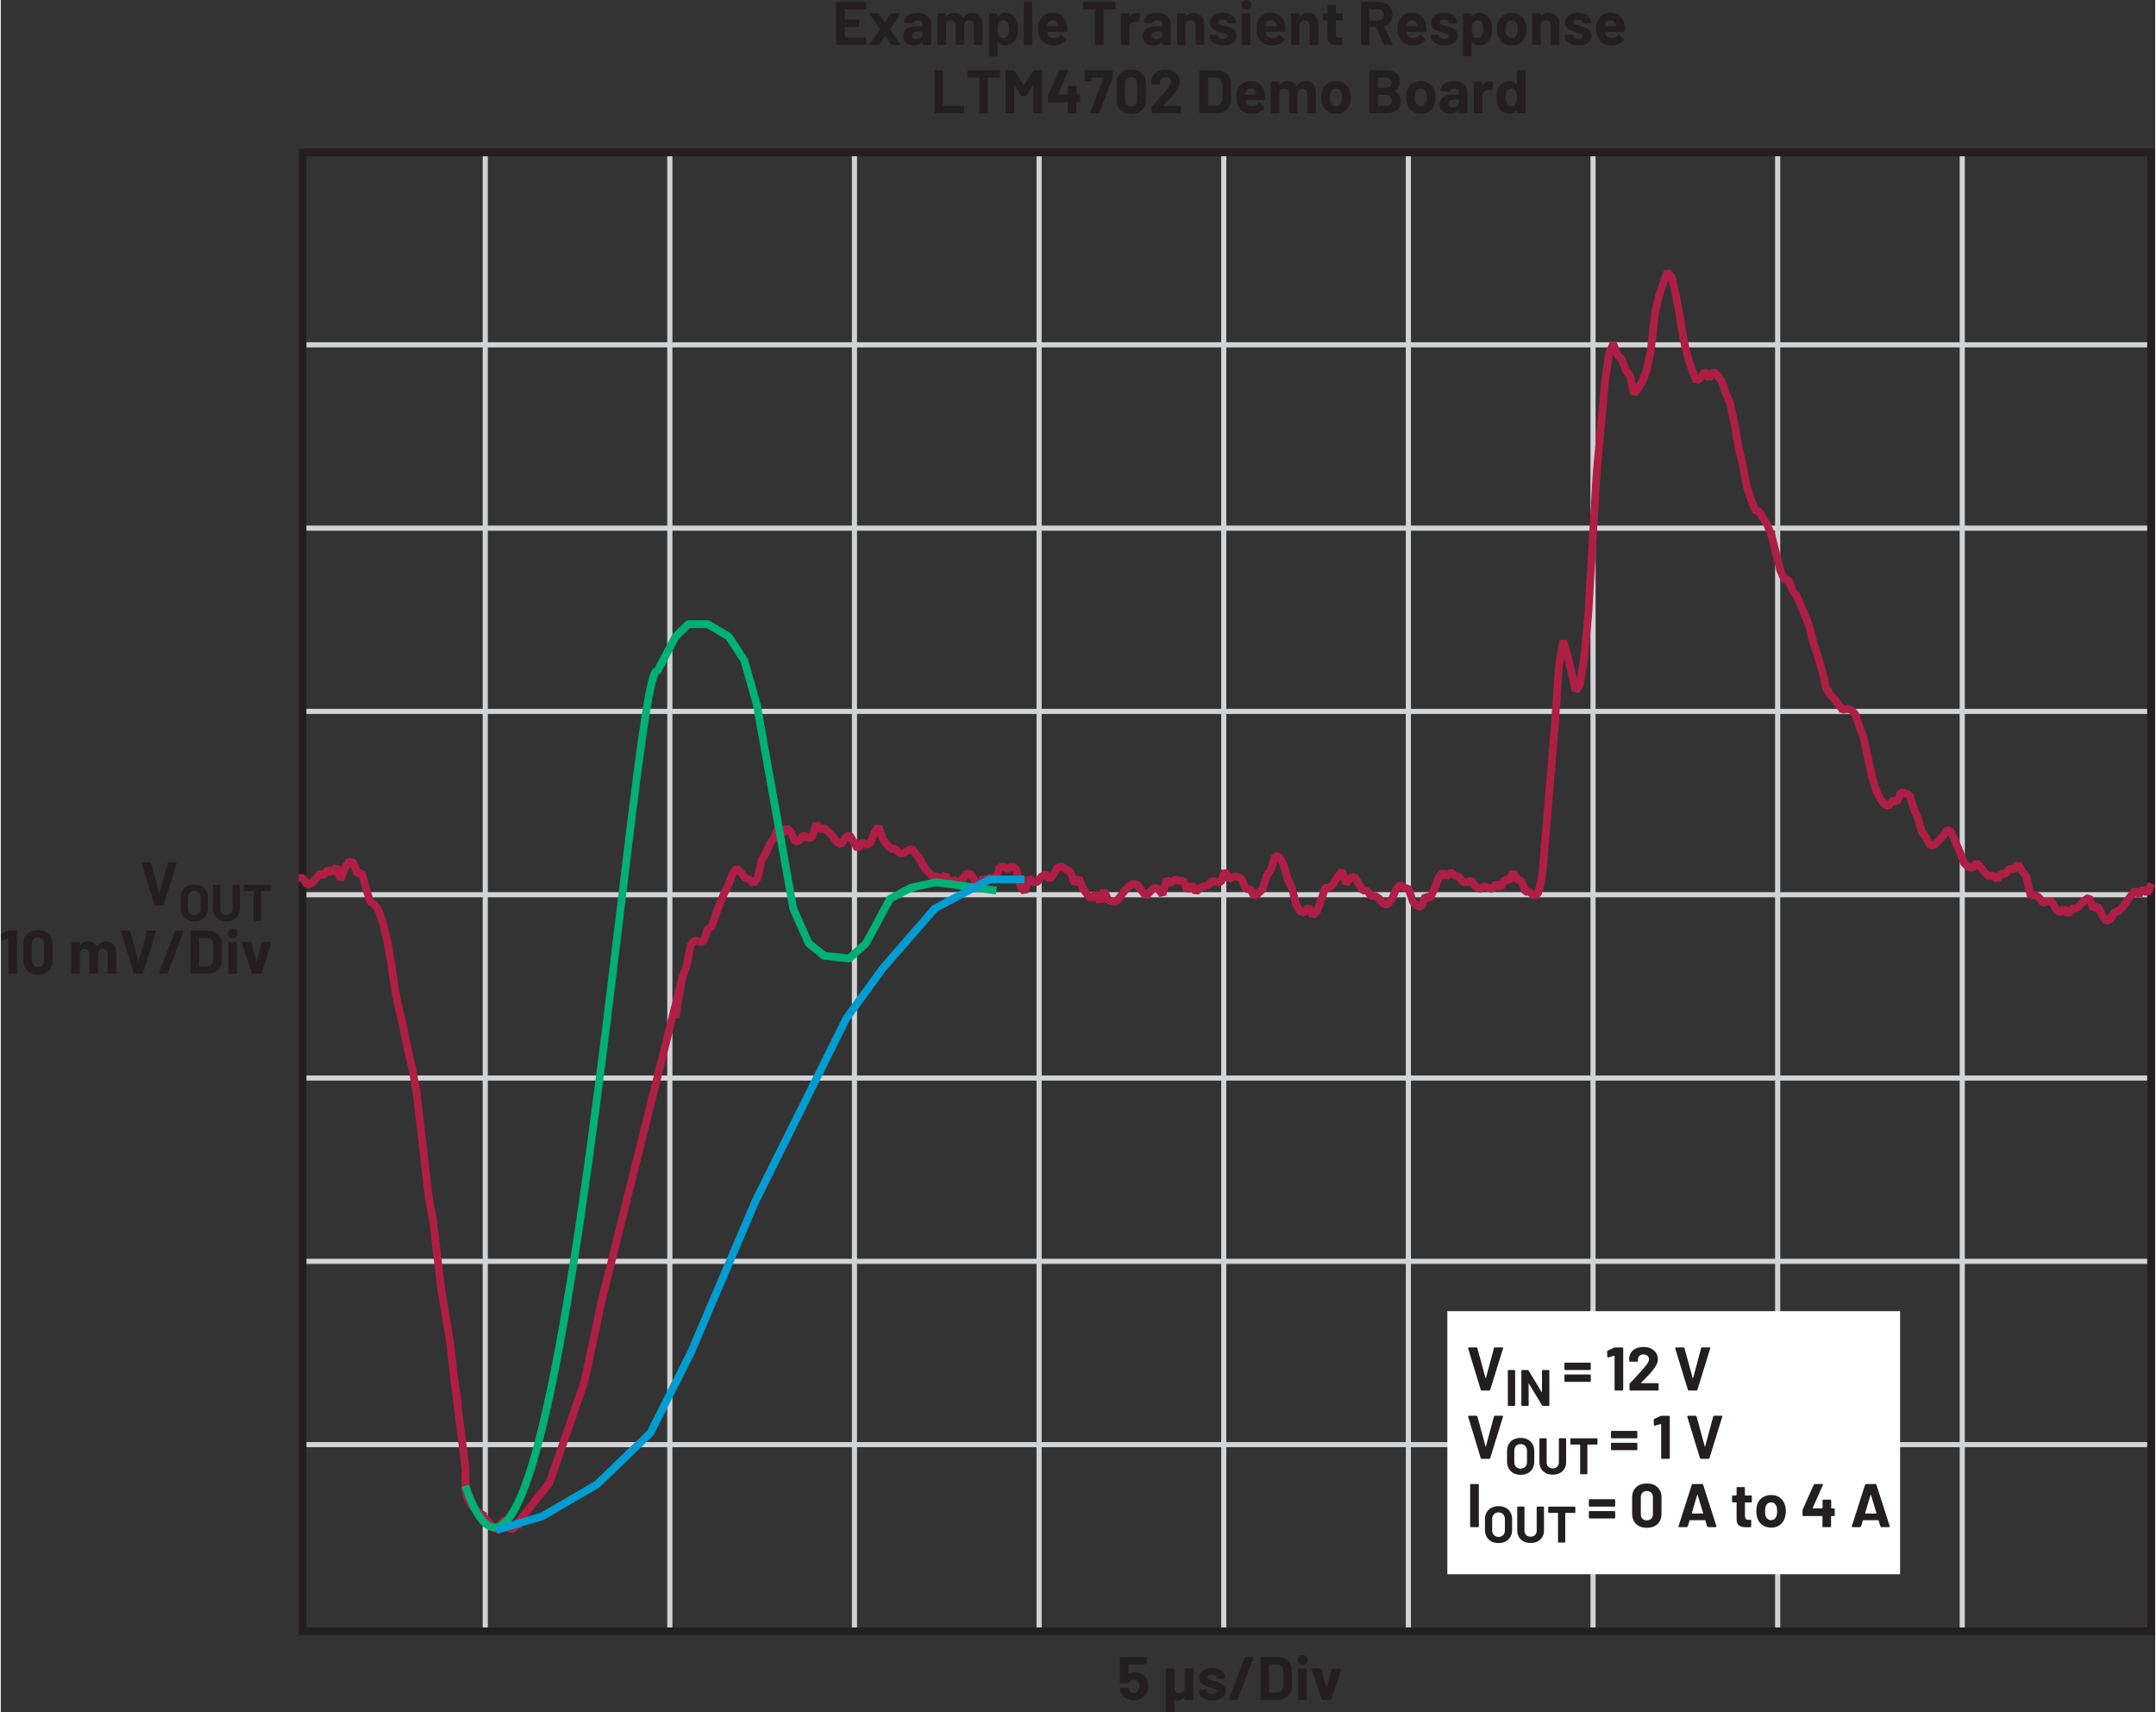 <?xml version="1.0" encoding="UTF-8"?><svg id="uuid-21e493fd-7df4-4dc2-82c6-e1597dda7db1" xmlns="http://www.w3.org/2000/svg" width="5.83in" height="4.63in" viewBox="0 0 419.59 333.47"><rect x="0" y="0" width="419.59" height="333.47" fill="#333333" stroke="none"/><polygon points="30.08 176.32 31.6 176.32 31.75 176.2 34.26 168.09 34.25 167.97 34.14 167.92 32.66 167.92 32.5 168.04 30.92 173.9 30.89 173.94 30.85 173.9 29.25 168.04 29.09 167.92 27.57 167.92 27.44 168.04 27.45 168.09 29.93 176.2 30.08 176.32" fill="#231f20"/><path d="M52.52,172.32h-5.04l-.09.04-.04.08v.98l.04.08.09.04h1.74l.05.05v5.61l.03.08.09.04h1.17l.09-.04.04-.08v-5.61l.05-.05h1.79l.08-.04.04-.08v-.98l-.04-.08-.08-.04ZM43.94,179.4c.51,0,.97-.1,1.36-.3s.69-.48.91-.85c.22-.36.33-.78.33-1.26v-4.56l-.04-.08-.09-.04h-1.17l-.09.04-.03.08v4.57c0,.35-.11.64-.33.85-.22.22-.5.32-.86.32s-.64-.11-.86-.32c-.22-.22-.33-.5-.33-.85v-4.57l-.04-.08-.08-.04h-1.17l-.09.04-.04.08v4.56c0,.47.11.89.33,1.26.22.36.52.65.91.85s.84.3,1.36.3ZM37.68,178.22c-.37,0-.66-.12-.89-.35-.22-.23-.34-.54-.34-.93v-2.2c0-.39.11-.7.34-.93.22-.24.52-.35.89-.35s.67.12.9.35c.22.24.34.55.34.93v2.2c0,.39-.11.7-.34.93-.23.23-.52.35-.89.35ZM37.68,179.43c.53,0,.99-.1,1.39-.32.4-.21.71-.51.93-.9.22-.39.33-.83.33-1.33v-2.14c0-.49-.11-.93-.33-1.31-.22-.38-.53-.67-.93-.88-.4-.21-.86-.32-1.39-.32s-.98.1-1.38.32c-.4.21-.71.51-.93.88-.22.38-.33.82-.33,1.31v2.14c0,.5.11.94.33,1.32.22.38.53.68.93.89.4.21.86.32,1.38.32Z" fill="#231f20"/><path d="M49.03,189.62h1.57l.16-.12,1.91-5.87v-.13s-.12-.04-.12-.04l-1.55-.02-.17.12-.98,3.64-.04.04-.04-.04-.98-3.64-.17-.12h-1.55l-.13.11v.06s1.93,5.89,1.93,5.89l.16.12ZM44.45,189.62h1.4l.1-.04.04-.1v-5.89l-.04-.1-.1-.04h-1.4l-.1.04-.04.1v5.89l.04.1.1.04ZM45.17,182.76c.27,0,.5-.09.68-.27.18-.18.27-.41.27-.68s-.09-.51-.26-.68c-.18-.18-.4-.26-.68-.26s-.51.09-.68.26c-.18.18-.26.4-.26.68s.09.5.27.68c.18.18.41.27.68.27ZM38.64,188.11v-5.38l.06-.06h1.44c.38,0,.69.12.92.37.23.25.34.58.34,1v2.76c0,.42-.13.75-.35,1-.23.25-.53.37-.89.37h-1.45l-.06-.06ZM37.09,189.62h3c.6,0,1.13-.11,1.58-.32.45-.21.8-.51,1.05-.89.25-.38.37-.83.37-1.33v-3.31c0-.5-.12-.95-.37-1.33-.25-.38-.6-.68-1.05-.89-.45-.21-.98-.32-1.58-.32h-3l-.1.04-.04.1v8.11l.04.1.1.04ZM30.95,189.62h1.39l.17-.11,3.08-8.12-.12-.17h-1.39l-.17.11-3.08,8.12.12.17ZM26.04,189.62h1.51l.16-.12,2.51-8.11v-.12s-.12-.05-.12-.05h-1.48l-.17.12-1.57,5.86-.04.04-.04-.04-1.6-5.86-.17-.12h-1.51l-.13.12v.05s2.48,8.11,2.48,8.11l.16.12ZM20.52,183.36c-.38,0-.71.08-1.01.24-.3.16-.54.4-.71.73h-.08c-.16-.31-.39-.55-.69-.72s-.65-.25-1.05-.25c-.69,0-1.2.24-1.52.73l-.05.02-.02-.05v-.47l-.04-.1-.1-.04h-1.4l-.1.04-.04.1v5.88l.04.1.1.04h1.4l.1-.04.04-.1v-3.8c.03-.27.13-.48.31-.64.17-.15.39-.23.64-.23.28,0,.51.1.68.29.18.2.26.45.26.77v3.6l.04.1.1.04h1.39l.1-.04.04-.1v-3.61c0-.32.09-.58.26-.77.18-.19.4-.29.68-.29s.5.1.67.29.25.45.25.78v3.6l.04.1.1.04h1.4l.1-.04.04-.1v-3.97c0-.68-.18-1.21-.53-1.58-.35-.38-.84-.56-1.46-.56ZM7.22,188.3c-.35,0-.63-.11-.85-.33-.21-.22-.32-.51-.32-.88v-3.3c0-.37.11-.66.32-.88.21-.22.49-.33.85-.33s.65.11.86.33c.21.22.32.51.32.88v3.3c0,.37-.11.66-.32.88-.21.22-.5.33-.86.33ZM7.22,189.76c.88,0,1.58-.25,2.09-.74.52-.49.77-1.16.77-2.01v-3.17c0-.83-.26-1.49-.77-1.98-.52-.49-1.21-.73-2.09-.73s-1.58.24-2.09.73c-.51.49-.77,1.15-.77,1.98v3.17c0,.85.26,1.52.77,2.01.51.49,1.21.74,2.09.74ZM1.37,181.26l-1.26.59-.11.17.04,1.03.11.13h.05s1.19-.34,1.19-.34h.05s.02.06.02.06v6.58l.04.1.1.04h1.4l.1-.04.04-.1v-8.11l-.04-.1-.1-.04h-1.45l-.18.04Z" fill="#231f20"/><path d="M223.29,327.24c-.18-.5-.47-.89-.89-1.17-.42-.28-.91-.43-1.47-.43-.47,0-.89.12-1.25.35l-.07-.04v-1.78s.07-.06.07-.06h3.35l.1-.04.04-.1v-1.16l-.04-.1-.1-.04h-4.96l-.1.04-.04.1v4.84l.04.1.1.04h1.48l.16-.12c.06-.17.19-.3.38-.41.19-.1.4-.16.62-.16s.42.06.59.17c.17.11.28.27.34.48.07.18.11.39.11.62,0,.26-.04.46-.12.62-.08.22-.2.38-.37.5-.17.12-.36.18-.59.18s-.4-.06-.56-.17c-.16-.11-.28-.27-.36-.48l-.04-.08-.04-.12-.16-.13h-1.45l-.14.13v.02c.04.23.1.45.18.66.19.5.52.9.98,1.19.46.29.99.44,1.6.44s1.17-.15,1.63-.45c.46-.3.79-.71.97-1.22.13-.33.19-.7.19-1.1,0-.37-.06-.75-.18-1.14Z" fill="#231f20"/><path d="M230.55,325.05v3.77c-.04.27-.15.49-.33.65-.18.16-.41.25-.68.25-.3,0-.53-.1-.7-.3-.17-.2-.26-.46-.26-.78v-3.59l-.04-.1-.1-.04h-1.4l-.1.04-.04.1v8.28l.04.1.1.04h1.4l.1-.04.04-.1v-2.15l.06-.05.35.02c.67,0,1.17-.22,1.49-.65l.05-.03.02.04v.41l.04.1.1.04h1.4l.1-.04.04-.1v-5.88l-.04-.1-.1-.04h-1.4l-.1.04-.04.1Z" fill="#231f20"/><path d="M257.4,331.07h1.57l.16-.12,1.91-5.87v-.13s-.12-.04-.12-.04l-1.55-.02-.17.12-.98,3.64-.04.04-.04-.04-.98-3.64-.17-.12h-1.55l-.13.11v.06s1.93,5.89,1.93,5.89l.16.12ZM252.81,331.07h1.4l.1-.04.04-.1v-5.89l-.04-.1-.1-.04h-1.4l-.1.04-.04.1v5.89l.04.1.1.04ZM253.53,324.21c.27,0,.5-.09.68-.27.18-.18.27-.41.27-.68s-.09-.51-.26-.68c-.18-.18-.4-.26-.68-.26s-.51.09-.68.26c-.18.18-.26.4-.26.68s.09.5.27.68c.18.18.41.27.68.27ZM247,329.56v-5.38l.06-.06h1.44c.38,0,.69.12.92.37.23.25.34.58.34,1v2.76c0,.42-.13.75-.35,1-.23.25-.53.37-.89.37h-1.45l-.06-.06ZM245.46,331.07h3c.6,0,1.13-.11,1.58-.32.45-.21.8-.51,1.05-.89.25-.38.37-.83.37-1.33v-3.31c0-.5-.12-.95-.37-1.33-.25-.38-.6-.68-1.05-.89-.45-.21-.98-.32-1.58-.32h-3l-.1.04-.04.1v8.11l.04.1.1.04ZM239.31,331.07h1.39l.17-.11,3.08-8.12-.12-.17h-1.39l-.17.11-3.08,8.12.12.17ZM235.96,331.15c.79,0,1.42-.17,1.89-.5.47-.33.7-.79.7-1.39,0-.5-.16-.89-.49-1.15-.33-.26-.78-.48-1.34-.65l-.36-.1-.3-.08c-.38-.09-.66-.17-.82-.25l-.25-.36.25-.4c.17-.1.38-.14.65-.14.3,0,.53.06.71.18l.27.44.04.1.1.04h1.28l.1-.04.04-.1c0-.38-.11-.71-.32-1.01-.21-.3-.51-.53-.89-.69-.38-.16-.83-.25-1.34-.25-.76,0-1.37.17-1.83.52-.46.35-.69.82-.69,1.41,0,.48.15.85.46,1.1.3.26.71.47,1.22.65.22.09.51.18.89.28.33.08.56.16.71.23l.22.32-.25.4c-.17.11-.39.16-.66.16-.3,0-.54-.06-.74-.19-.2-.12-.29-.27-.29-.45h0s-.04-.11-.04-.11l-.1-.04h-1.33l-.1.04-.04.1v.12c0,.34.11.65.33.92.22.27.53.48.93.64.4.15.87.23,1.4.23Z" fill="#231f20"/><path d="M313.47,3.95c.26,0,.49.07.67.2.18.13.31.32.38.56,0,0,.02.1.06.34l-.05.06h-2.08l-.06-.06.08-.38c.16-.47.49-.71,1-.71ZM316.27,5.04c-.1-.78-.4-1.4-.88-1.86-.48-.46-1.13-.7-1.93-.7-.63,0-1.18.17-1.64.5-.46.34-.78.79-.97,1.36-.12.34-.18.72-.18,1.16,0,.65.08,1.17.25,1.57.21.56.55,1,1.03,1.31.48.31,1.06.47,1.75.47.5,0,.95-.09,1.37-.27.42-.18.76-.43,1.02-.76l.05-.1-.06-.11-.86-.85-.08-.05-.11.07c-.3.41-.7.62-1.21.62-.64,0-1.06-.22-1.27-.67l-.13-.48.05-.06h3.71l.16-.14c.02-.38,0-.72-.05-1.02ZM307.25,8.84c.79,0,1.42-.17,1.89-.5.47-.33.7-.79.7-1.39,0-.5-.16-.89-.49-1.15-.33-.26-.78-.48-1.34-.65l-.36-.1-.3-.08c-.38-.09-.66-.17-.82-.25l-.25-.36.25-.4c.17-.1.38-.14.65-.14.3,0,.53.06.71.18l.27.44.04.1.1.04h1.28l.1-.04.04-.1c0-.38-.11-.71-.32-1.01-.21-.3-.51-.53-.89-.69-.38-.16-.83-.25-1.34-.25-.76,0-1.37.17-1.83.52-.46.35-.69.82-.69,1.41,0,.48.15.85.46,1.1.3.26.71.47,1.22.65.22.09.51.18.89.28.33.08.56.16.71.23l.22.32-.25.4c-.17.11-.39.16-.66.16-.3,0-.54-.06-.74-.19-.2-.12-.29-.27-.29-.45h0s-.04-.11-.04-.11l-.1-.04h-1.33l-.1.04-.04.1v.12c0,.34.11.65.33.92.22.27.53.48.93.64.4.15.87.23,1.4.23ZM301.44,2.5c-.65,0-1.14.23-1.46.7h-.04s-.02-.04-.02-.04v-.42l-.04-.1-.1-.04h-1.4l-.1.04-.04.1v5.88l.04.1.1.04h1.4l.1-.04.04-.1v-3.59c0-.32.09-.58.27-.78.18-.2.42-.3.71-.3s.53.1.71.3c.18.2.27.46.27.78v3.59l.04.1.1.04h1.4l.1-.04.04-.1v-3.94c0-.67-.2-1.2-.59-1.6-.39-.39-.91-.59-1.55-.59ZM294.26,7.4c-.27,0-.5-.08-.69-.24-.19-.16-.32-.38-.4-.66-.06-.2-.08-.48-.08-.84s.03-.66.1-.85c.08-.27.21-.48.39-.64.18-.15.41-.23.68-.23s.49.08.67.23c.18.15.32.36.41.64.06.23.1.52.1.85,0,.3-.03.58-.1.84-.08.28-.21.5-.4.66-.18.16-.41.24-.67.24ZM294.26,8.86c.67,0,1.25-.18,1.72-.53.48-.36.8-.85.98-1.47.11-.38.17-.78.17-1.21s-.06-.86-.19-1.26c-.19-.59-.52-1.05-.98-1.39-.46-.33-1.02-.5-1.68-.5s-1.25.17-1.73.5-.81.8-1,1.39c-.11.38-.17.8-.17,1.27,0,.44.06.85.17,1.22.18.61.5,1.09.98,1.44.48.35,1.06.53,1.73.53ZM288.39,6.94c-.2.31-.48.47-.84.47s-.63-.16-.82-.48c-.18-.3-.26-.71-.26-1.25s.08-.92.25-1.21c.18-.34.46-.52.83-.52.41,0,.7.17.89.52.17.3.25.7.25,1.2,0,.54-.1.96-.3,1.27ZM290.23,4.25c-.18-.55-.47-.98-.87-1.29-.4-.31-.88-.46-1.43-.46-.59,0-1.06.22-1.39.66l-.05.02-.02-.04v-.4l-.04-.1-.1-.04h-1.4l-.1.04-.04.1v8.11l.04.1.1.04h1.4l.1-.04.04-.1v-2.57l.02-.05.05.02c.32.4.77.6,1.34.6s1.07-.15,1.47-.45c.4-.3.69-.71.87-1.22.15-.45.23-.95.23-1.5s-.07-1.03-.22-1.44ZM281.16,8.84c.79,0,1.42-.17,1.89-.5.47-.33.7-.79.7-1.39,0-.5-.16-.89-.49-1.15-.33-.26-.78-.48-1.34-.65l-.36-.1-.3-.08c-.38-.09-.66-.17-.82-.25l-.25-.36.25-.4c.17-.1.38-.14.65-.14.3,0,.53.06.71.18l.27.44.04.1.1.04h1.28l.1-.04.04-.1c0-.38-.11-.71-.32-1.01-.21-.3-.51-.53-.89-.69-.38-.16-.83-.25-1.34-.25-.76,0-1.37.17-1.83.52-.46.35-.69.82-.69,1.41,0,.48.15.85.46,1.1.3.26.71.47,1.22.65.22.09.51.18.89.28.33.08.56.16.71.23l.22.32-.25.4c-.17.11-.39.16-.66.16-.3,0-.54-.06-.74-.19-.2-.12-.29-.27-.29-.45h0s-.04-.11-.04-.11l-.1-.04h-1.33l-.1.04-.04.1v.12c0,.34.11.65.33.92.22.27.53.48.93.64.4.15.87.23,1.4.23ZM274.81,3.95c.26,0,.49.07.67.2.18.13.31.32.38.56,0,0,.02.1.06.34l-.05.06h-2.08l-.06-.06.08-.38c.16-.47.49-.71,1-.71ZM277.61,5.04c-.1-.78-.4-1.4-.88-1.86-.48-.46-1.13-.7-1.93-.7-.63,0-1.18.17-1.64.5-.46.34-.78.79-.97,1.36-.12.34-.18.72-.18,1.16,0,.65.08,1.17.25,1.57.21.56.55,1,1.03,1.31.48.31,1.06.47,1.75.47.5,0,.95-.09,1.37-.27.42-.18.76-.43,1.02-.76l.05-.1-.06-.11-.86-.85-.08-.05-.11.07c-.3.41-.7.62-1.21.62-.64,0-1.06-.22-1.27-.67l-.13-.48.05-.06h3.71l.16-.14c.02-.38,0-.72-.05-1.02ZM266.64,1.81h1.57c.34,0,.61.1.82.31.21.2.32.47.32.79s-.11.58-.32.78c-.21.2-.49.3-.82.3h-1.57l-.06-.06V1.87l.06-.06ZM269.49,8.76h1.48l.13-.1-.02-.07-1.63-3.4.04-.08c.49-.16.87-.43,1.14-.82.27-.39.41-.85.41-1.4,0-.5-.11-.95-.32-1.33-.21-.38-.51-.68-.9-.89-.39-.21-.84-.31-1.35-.31h-3.43l-.1.04-.04.1v8.11l.04.1.1.04h1.4l.1-.04.04-.1v-3.28l.06-.06h1.12l.07.05,1.5,3.32.17.11ZM261.36,3.8v-1.07l-.04-.1-.1-.04h-1.15l-.06-.06v-1.43l-.04-.1-.1-.04h-1.34l-.1.04-.04.1v1.43l-.06.06h-.68l-.1.04-.04.1v1.07l.04.1.1.04h.68l.06.06v3.22c0,.61.18,1.02.5,1.24.33.22.82.33,1.49.33.14,0,.38,0,.72-.02l.14-.16v-1.14l-.04-.1-.1-.04h-.4c-.24,0-.41-.06-.52-.19-.11-.13-.16-.32-.16-.59v-2.54l.06-.06h1.15l.1-.04.04-.1ZM254.47,2.5c-.65,0-1.14.23-1.46.7h-.04s-.02-.04-.02-.04v-.42l-.04-.1-.1-.04h-1.4l-.1.04-.04.1v5.88l.04.1.1.04h1.4l.1-.04.04-.1v-3.59c0-.32.09-.58.27-.78.18-.2.42-.3.71-.3s.53.1.71.3c.18.2.27.46.27.78v3.59l.04.1.1.04h1.4l.1-.04.04-.1v-3.94c0-.67-.2-1.2-.59-1.6-.39-.39-.91-.59-1.55-.59ZM247.36,3.95c.26,0,.49.07.67.2.18.13.31.32.38.56,0,0,.02.1.06.34l-.05.06h-2.08l-.06-.06.08-.38c.16-.47.49-.71,1-.71ZM250.16,5.04c-.1-.78-.4-1.4-.88-1.86-.48-.46-1.13-.7-1.93-.7-.63,0-1.18.17-1.64.5-.46.34-.78.79-.97,1.36-.12.34-.18.72-.18,1.16,0,.65.08,1.17.25,1.57.21.56.55,1,1.03,1.31.48.31,1.06.47,1.75.47.5,0,.95-.09,1.37-.27.42-.18.76-.43,1.02-.76l.05-.1-.06-.11-.86-.85-.08-.05-.11.07c-.3.41-.7.62-1.21.62-.64,0-1.06-.22-1.27-.67l-.13-.48.05-.06h3.71l.16-.14c.02-.38,0-.72-.05-1.02ZM241.83,8.76h1.4l.1-.04.04-.1V2.72l-.04-.1-.1-.04h-1.4l-.1.04-.04.1v5.89l.04.1.1.04ZM242.55,1.9c.27,0,.5-.09.68-.27.18-.18.27-.41.27-.68s-.09-.51-.26-.68c-.18-.18-.4-.26-.68-.26s-.51.09-.68.26c-.18.18-.26.4-.26.68s.09.5.27.68c.18.18.41.27.68.27ZM238.08,8.84c.79,0,1.42-.17,1.89-.5.47-.33.7-.79.7-1.39,0-.5-.16-.89-.49-1.15-.33-.26-.78-.48-1.34-.65l-.36-.1-.3-.08c-.38-.09-.66-.17-.82-.25l-.25-.36.25-.4c.17-.1.38-.14.65-.14.3,0,.53.06.71.18l.27.44.04.1.1.04h1.28l.1-.04.04-.1c0-.38-.11-.71-.32-1.01-.21-.3-.51-.53-.89-.69-.38-.16-.83-.25-1.34-.25-.76,0-1.37.17-1.83.52-.46.35-.69.82-.69,1.41,0,.48.15.85.46,1.1.3.26.71.47,1.22.65.22.09.51.18.89.28.33.08.56.16.71.23l.22.32-.25.4c-.17.11-.39.16-.66.16-.3,0-.54-.06-.74-.19-.2-.12-.29-.27-.29-.45h0s-.04-.11-.04-.11l-.1-.04h-1.33l-.1.04-.04.1v.12c0,.34.11.65.33.92.22.27.53.48.93.64.4.15.87.23,1.4.23ZM232.27,2.5c-.65,0-1.14.23-1.46.7h-.04s-.02-.04-.02-.04v-.42l-.04-.1-.1-.04h-1.4l-.1.04-.04.1v5.88l.04.1.1.04h1.4l.1-.04.04-.1v-3.59c0-.32.09-.58.27-.78.18-.2.42-.3.71-.3s.53.1.71.3c.18.2.27.46.27.78v3.59l.04.1.1.04h1.4l.1-.04.04-.1v-3.94c0-.67-.2-1.2-.59-1.6-.39-.39-.91-.59-1.55-.59ZM224.94,7.6c-.26,0-.46-.06-.61-.19-.15-.12-.23-.29-.23-.51,0-.25.1-.44.31-.58.2-.14.49-.2.85-.2h.86l.06.06v.43c0,.29-.12.52-.36.71-.24.18-.53.28-.88.28ZM225.18,2.5c-.48,0-.91.08-1.3.23-.39.15-.7.36-.94.64-.24.27-.37.58-.4.91l.13.11,1.45.19.16-.12.32-.37c.16-.09.37-.13.62-.13.32,0,.56.07.72.22.16.15.24.35.24.62v.26l-.06.06h-1.22c-.8,0-1.42.17-1.85.51-.43.34-.65.82-.65,1.43s.19,1.04.58,1.34c.38.3.89.46,1.51.46.74,0,1.28-.22,1.62-.66l.05-.02.02.05v.4l.04.1.1.04h1.4l.1-.04.04-.1v-4.07c0-.38-.11-.73-.34-1.04-.23-.31-.55-.56-.95-.74-.41-.18-.87-.27-1.39-.27ZM221.19,2.51c-.55,0-.99.24-1.32.72h-.04s-.02-.04-.02-.04v-.46l-.04-.1-.1-.04h-1.4l-.1.04-.04.1v5.88l.04.1.1.04h1.4l.1-.04.04-.1v-3.28c0-.31.1-.56.3-.75.2-.19.44-.29.73-.32l.26-.02.42.06.17-.08.25-1.37-.07-.18c-.17-.11-.4-.17-.68-.17ZM217,.36h-6.05l-.1.04-.04.1v1.18l.04.1.1.04h2.09l.06.06v6.73l.04.1.1.04h1.4l.1-.04.04-.1V1.88l.06-.06h2.15l.1-.04.04-.1V.5l-.04-.1-.1-.04ZM204.81,3.95c.26,0,.49.07.67.2.18.13.31.32.38.56,0,0,.02.1.06.34l-.05.06h-2.08l-.06-.06.08-.38c.16-.47.49-.71,1-.71ZM207.61,5.04c-.1-.78-.4-1.4-.88-1.86-.48-.46-1.13-.7-1.93-.7-.63,0-1.18.17-1.64.5-.46.34-.78.79-.97,1.36-.12.34-.18.72-.18,1.16,0,.65.08,1.17.25,1.57.21.56.55,1,1.03,1.31.48.31,1.06.47,1.75.47.5,0,.95-.09,1.37-.27.42-.18.76-.43,1.02-.76l.05-.1-.06-.11-.86-.85-.08-.05-.11.07c-.3.41-.7.62-1.21.62-.64,0-1.06-.22-1.27-.67l-.13-.48.05-.06h3.71l.16-.14c.02-.38,0-.72-.05-1.02ZM199.36,8.76h1.4l.1-.04.04-.1V.5l-.04-.1-.1-.04h-1.4l-.1.04-.04.1v8.11l.04.1.1.04ZM196.07,6.94c-.2.31-.48.47-.84.47s-.63-.16-.82-.48c-.18-.3-.26-.71-.26-1.25s.08-.92.25-1.21c.18-.34.46-.52.83-.52.41,0,.7.17.89.52.17.3.25.7.25,1.2,0,.54-.1.96-.3,1.27ZM197.91,4.25c-.18-.55-.47-.98-.87-1.29-.4-.31-.88-.46-1.43-.46-.59,0-1.06.22-1.39.66l-.05.02-.02-.04v-.4l-.04-.1-.1-.04h-1.4l-.1.04-.04.1v8.11l.04.1.1.04h1.4l.1-.04.04-.1v-2.57l.02-.05.05.02c.32.4.77.6,1.34.6s1.07-.15,1.47-.45c.4-.3.69-.71.87-1.22.15-.45.23-.95.23-1.5s-.07-1.03-.22-1.44ZM189.22,2.5c-.38,0-.71.08-1.01.24-.3.16-.54.4-.71.73h-.08c-.16-.31-.39-.55-.69-.72-.3-.17-.65-.25-1.05-.25-.69,0-1.2.24-1.52.73l-.05.02-.02-.05v-.47l-.04-.1-.1-.04h-1.4l-.1.04-.04.1v5.88l.04.1.1.04h1.4l.1-.04.04-.1v-3.8c.03-.27.13-.48.31-.64.17-.15.39-.23.64-.23.28,0,.51.1.68.29.18.2.26.45.26.77v3.6l.04.1.1.04h1.39l.1-.04.04-.1v-3.61c0-.32.09-.58.26-.77.18-.19.4-.29.68-.29s.5.1.67.29c.17.19.25.45.25.78v3.6l.04.1.1.04h1.4l.1-.04.04-.1v-3.97c0-.68-.18-1.21-.53-1.58-.35-.38-.84-.56-1.46-.56ZM178.27,7.6c-.26,0-.46-.06-.61-.19-.15-.12-.23-.29-.23-.51,0-.25.1-.44.31-.58.2-.14.49-.2.85-.2h.86l.06.06v.43c0,.29-.12.52-.36.71-.24.18-.53.28-.88.28ZM178.51,2.5c-.48,0-.91.08-1.3.23-.39.15-.7.36-.94.64-.24.27-.37.58-.4.91l.13.11,1.45.19.16-.12.32-.37c.16-.09.37-.13.62-.13.32,0,.56.07.72.22.16.15.24.35.24.62v.26l-.06.06h-1.22c-.8,0-1.42.17-1.85.51-.43.34-.65.82-.65,1.43s.19,1.04.58,1.34c.38.3.89.46,1.51.46.74,0,1.28-.22,1.62-.66l.05-.02.02.05v.4l.04.1.1.04h1.4l.1-.04.04-.1v-4.07c0-.38-.11-.73-.34-1.04-.23-.31-.55-.56-.95-.74-.41-.18-.87-.27-1.39-.27ZM169.35,8.76h1.61l.17-.1,1.08-1.64h.07l1.08,1.64.17.1h1.51l.11-.1-.02-.08-1.92-2.87v-.07l1.92-2.87.02-.13-.11-.05h-1.61l-.17.1-1.08,1.64h-.08l-1.08-1.64-.17-.1h-1.5l-.12.1.02.08,1.93,2.87v.07l-1.93,2.87-.02.13.11.05ZM168.52,1.67V.5l-.04-.1-.1-.04h-5.54l-.1.04-.04.1v8.11l.04.1.1.04h5.54l.1-.04.04-.1v-1.16l-.04-.1-.1-.04h-3.94l-.06-.06v-1.94l.06-.06h2.58l.1-.04.04-.1v-1.16l-.04-.1-.1-.04h-2.58l-.06-.06v-1.86l.06-.06h3.94l.1-.04.04-.1Z" fill="#231f20"/><path d="M295.04,20.19c-.2.34-.48.52-.84.52-.39,0-.69-.17-.89-.52-.17-.32-.25-.72-.25-1.2,0-.54.1-.96.3-1.27.19-.31.48-.47.85-.47.35,0,.62.16.8.47.18.3.26.72.26,1.26s-.08.92-.24,1.21ZM295.29,13.8v2.57l-.02.05-.05-.02c-.32-.4-.77-.6-1.34-.6s-1.07.15-1.47.45c-.4.3-.69.71-.87,1.22-.14.42-.22.92-.22,1.49s.07,1.04.2,1.45c.18.54.47.97.87,1.28.4.31.89.47,1.45.47s1.04-.22,1.38-.66l.05-.02.02.04v.4l.04.1.1.04h1.4l.1-.04.04-.1v-8.11l-.04-.1-.1-.04h-1.4l-.1.04-.04.1ZM289.94,15.81c-.55,0-.99.24-1.32.72h-.04s-.02-.04-.02-.04v-.46l-.04-.1-.1-.04h-1.4l-.1.04-.04.1v5.88l.04.1.1.04h1.4l.1-.04.04-.1v-3.28c0-.31.1-.56.3-.75.2-.19.44-.29.73-.32l.26-.02.42.06.17-.08.25-1.37-.07-.18c-.17-.11-.4-.17-.68-.17ZM282.75,20.9c-.26,0-.46-.06-.61-.19-.15-.12-.23-.29-.23-.51,0-.25.1-.44.31-.58.2-.14.49-.2.85-.2h.86l.06.06v.43c0,.29-.12.52-.36.71-.24.18-.53.28-.88.28ZM282.99,15.8c-.48,0-.91.08-1.3.23-.39.15-.7.36-.94.64-.24.27-.37.58-.4.91l.13.11,1.45.19.16-.12.32-.37c.16-.09.37-.13.62-.13.32,0,.56.07.72.22.16.15.24.35.24.62v.26l-.06.06h-1.22c-.8,0-1.42.17-1.85.51-.43.34-.65.82-.65,1.43s.19,1.04.58,1.34c.38.3.89.46,1.51.46.74,0,1.28-.22,1.62-.66l.05-.02.02.05v.4l.04.1.1.04h1.4l.1-.04.04-.1v-4.07c0-.38-.11-.73-.34-1.04-.23-.31-.55-.56-.95-.74s-.87-.27-1.39-.27ZM276.57,20.7c-.27,0-.5-.08-.69-.24-.19-.16-.32-.38-.4-.66-.06-.2-.08-.48-.08-.84s.03-.66.1-.85c.08-.27.21-.48.39-.64.18-.15.41-.23.68-.23s.49.08.67.23c.18.15.32.36.41.64.06.23.1.52.1.85,0,.3-.03.58-.1.84-.08.28-.21.5-.4.66-.18.16-.41.24-.67.24ZM276.57,22.16c.67,0,1.25-.18,1.72-.53.48-.36.8-.85.98-1.47.11-.38.17-.78.17-1.21s-.06-.86-.19-1.26c-.19-.59-.52-1.05-.98-1.39-.46-.33-1.02-.5-1.68-.5s-1.25.17-1.73.5c-.48.34-.81.8-1,1.39-.11.38-.17.8-.17,1.27,0,.44.06.85.17,1.22.18.61.5,1.09.98,1.44.48.35,1.06.53,1.73.53ZM269.76,20.6h-1.5l-.06-.06v-1.99l.06-.06h1.49c.38,0,.67.09.88.28.21.19.31.45.31.77s-.1.59-.31.77c-.21.19-.5.28-.86.28ZM268.26,15.11h1.4c.38,0,.67.09.88.27.21.18.31.43.31.74s-.1.54-.31.72c-.21.18-.5.26-.88.26h-1.4l-.06-.06v-1.87l.06-.06ZM271.49,17.68c.68-.34,1.02-.92,1.02-1.72,0-1.54-.95-2.3-2.84-2.3h-3.01l-.1.04-.04.1v8.11l.04.1.1.04h3.11c.86,0,1.55-.2,2.08-.59s.79-.98.79-1.76c0-.91-.38-1.56-1.14-1.96v-.07ZM260.04,20.7c-.27,0-.5-.08-.69-.24-.19-.16-.32-.38-.4-.66-.06-.2-.08-.48-.08-.84s.03-.66.1-.85c.08-.27.21-.48.39-.64.18-.15.41-.23.68-.23s.49.08.67.23c.18.15.32.36.41.64.06.23.1.52.1.85,0,.3-.03.58-.1.84-.08.28-.21.5-.4.66-.18.16-.41.24-.67.24ZM260.04,22.16c.67,0,1.25-.18,1.72-.53.48-.36.8-.85.98-1.47.11-.38.17-.78.17-1.21s-.06-.86-.19-1.26c-.19-.59-.52-1.05-.98-1.39-.46-.33-1.02-.5-1.68-.5s-1.25.17-1.73.5-.81.8-1,1.39c-.11.38-.17.8-.17,1.27,0,.44.06.85.17,1.22.18.61.5,1.09.98,1.44.48.35,1.06.53,1.73.53ZM254.14,15.8c-.38,0-.71.08-1.01.24-.3.16-.54.4-.71.73h-.08c-.16-.31-.39-.55-.69-.72-.3-.17-.65-.25-1.05-.25-.69,0-1.2.24-1.52.73l-.05.02-.02-.05v-.47l-.04-.1-.1-.04h-1.4l-.1.04-.04.1v5.88l.04.1.1.04h1.4l.1-.04.04-.1v-3.8c.03-.27.13-.48.31-.64.17-.15.39-.23.64-.23.28,0,.51.1.68.29.18.2.26.45.26.77v3.6l.04.1.1.04h1.39l.1-.04.04-.1v-3.61c0-.32.09-.58.26-.77.18-.19.4-.29.68-.29s.5.1.67.29c.17.19.25.45.25.78v3.6l.04.1.1.04h1.4l.1-.04.04-.1v-3.97c0-.68-.18-1.21-.53-1.58-.35-.38-.84-.56-1.46-.56ZM243.41,17.25c.26,0,.49.07.67.2.18.13.31.32.38.56,0,0,.02.1.06.34l-.05.06h-2.08l-.06-.06.08-.38c.16-.47.49-.71,1-.71ZM246.21,18.34c-.1-.78-.4-1.4-.88-1.86-.48-.46-1.13-.7-1.93-.7-.63,0-1.18.17-1.64.5-.46.34-.78.79-.97,1.36-.12.34-.18.72-.18,1.16,0,.65.08,1.17.25,1.57.21.56.55,1,1.03,1.31.48.31,1.06.47,1.75.47.5,0,.95-.09,1.37-.27.42-.18.76-.43,1.02-.76l.05-.1-.06-.11-.86-.85-.08-.05-.11.07c-.3.41-.7.62-1.21.62-.64,0-1.06-.22-1.27-.67l-.13-.48.05-.06h3.71l.16-.14c.02-.38,0-.72-.05-1.02ZM235.13,20.55v-5.38l.06-.06h1.44c.38,0,.69.12.92.37.23.25.34.58.34,1v2.76c0,.42-.13.75-.35,1-.23.25-.53.37-.89.37h-1.45l-.06-.06ZM233.58,22.06h3c.6,0,1.13-.11,1.58-.32.45-.21.8-.51,1.05-.89.25-.38.37-.83.37-1.33v-3.31c0-.5-.12-.95-.37-1.33-.25-.38-.6-.68-1.05-.89-.45-.21-.98-.32-1.58-.32h-3l-.1.04-.04.1v8.11l.04.1.1.04ZM226.38,20.54l.18-.18c.57-.58,1-1.02,1.28-1.32.29-.3.56-.61.8-.92.34-.41.59-.79.76-1.14.17-.35.25-.7.25-1.03,0-.44-.11-.84-.34-1.2s-.55-.65-.97-.86c-.42-.21-.91-.32-1.48-.32-.51,0-.97.09-1.39.26-.41.18-.74.43-.99.76-.25.33-.38.71-.41,1.15v.56l.04.1.1.04h1.42l.1-.04.04-.1v-.3c0-.3.1-.53.3-.71.2-.18.46-.27.78-.27s.58.09.78.27c.2.18.3.41.3.69,0,.39-.36.99-1.09,1.8-.23.24-.46.49-.68.76-.1.11-.36.39-.77.85-.41.45-.81.87-1.2,1.25l-.07.18v1.1l.04.1.1.04h5.4l.1-.04.04-.1v-1.16l-.04-.1-.1-.04h-3.25l-.05-.02v-.05ZM220.15,20.74c-.35,0-.63-.11-.85-.33-.21-.22-.32-.51-.32-.88v-3.3c0-.37.11-.66.32-.88.21-.22.49-.33.85-.33s.65.11.86.33c.21.22.32.51.32.88v3.3c0,.37-.11.66-.32.88-.21.22-.5.33-.86.33ZM220.15,22.19c.88,0,1.58-.25,2.09-.74.52-.49.77-1.16.77-2.01v-3.17c0-.83-.26-1.49-.77-1.98-.52-.49-1.21-.73-2.09-.73s-1.58.24-2.09.73c-.51.49-.77,1.15-.77,1.98v3.17c0,.85.26,1.52.77,2.01.51.49,1.21.74,2.09.74ZM212.28,22.06h1.5l.17-.11,2.59-6.76.04-.18v-1.21l-.04-.1-.1-.04h-5.24l-.1.04-.04.1v1.92s.03.1.03.1l.1.04h1.09l.1-.04.04-.1v-.55l.06-.06h2.24l.05.07-2.6,6.71.12.17ZM210.08,18.4h-.52l-.06-.06v-1.49l-.04-.1-.1-.04h-1.4l-.1.04-.04.1v1.49l-.06.06h-1.82l-.04-.02v-.05l2-4.5v-.13s-.11-.04-.11-.04h-1.5l-.17.11-2.16,4.85-.04.18v.96l.04.1.1.04h3.68l.06.06v1.96l.04.1.1.04h1.4l.1-.04.04-.1v-1.96l.06-.06h.52l.1-.04.04-.1v-1.21l-.04-.1-.1-.04ZM201.08,13.76l-1.81,2.8h-.07l-1.8-2.8-.17-.1h-1.4l-.1.04-.04.1v8.11l.04.1.1.04h1.4l.1-.04.04-.1v-5.28l.02-.05.05.03,1.27,1.99.17.1h.71l.17-.1,1.27-1.99.05-.04.02.05v5.29l.04.1.1.04h1.4l.1-.04.04-.1v-8.11l-.04-.1-.1-.04h-1.4l-.17.1ZM194.46,13.66h-6.05l-.1.04-.04.1v1.18l.04.1.1.04h2.09l.06.06v6.73l.04.1.1.04h1.4l.1-.04.04-.1v-6.73l.06-.06h2.15l.1-.04.04-.1v-1.18l-.04-.1-.1-.04ZM181.94,22.06h5.53l.1-.04.04-.1v-1.16l-.04-.1-.1-.04h-3.92l-.06-.06v-6.74l-.04-.1-.1-.04h-1.4l-.1.04-.04.1v8.11l.04.1.1.04Z" fill="#231f20"/><polyline points="58.78 67.65 418.78 67.65 418.78 66.65 58.78 66.65" fill="#d1d3d4"/><polyline points="58.78 103.35 418.78 103.35 418.78 102.35 58.78 102.35" fill="#d1d3d4"/><polyline points="58.78 139.04 418.78 139.04 418.78 138.04 58.78 138.04" fill="#d1d3d4"/><polyline points="58.78 174.74 418.78 174.74 418.78 173.74 58.78 173.74" fill="#d1d3d4"/><polyline points="58.78 210.44 418.78 210.44 418.78 209.44 58.78 209.44" fill="#d1d3d4"/><polyline points="58.78 246.13 418.78 246.13 418.78 245.13 58.78 245.13" fill="#d1d3d4"/><polyline points="58.78 281.83 418.78 281.83 418.78 280.83 58.78 280.83" fill="#d1d3d4"/><polyline points="93.85 29.68 93.85 317.68 94.85 317.68 94.85 29.68" fill="#d1d3d4"/><polyline points="129.8 29.68 129.8 317.68 130.8 317.68 130.8 29.68" fill="#d1d3d4"/><polyline points="165.76 29.68 165.76 317.68 166.76 317.68 166.76 29.68" fill="#d1d3d4"/><polyline points="201.72 29.68 201.72 317.68 202.72 317.68 202.72 29.68" fill="#d1d3d4"/><polyline points="237.68 29.68 237.68 317.68 238.68 317.68 238.68 29.68" fill="#d1d3d4"/><polyline points="273.64 29.68 273.64 317.68 274.64 317.68 274.64 29.68" fill="#d1d3d4"/><polyline points="309.6 29.68 309.6 317.68 310.6 317.68 310.6 29.68" fill="#d1d3d4"/><polyline points="345.56 29.68 345.56 317.68 346.56 317.68 346.56 29.68" fill="#d1d3d4"/><polyline points="381.51 29.68 381.51 317.68 382.51 317.68 382.51 29.68" fill="#d1d3d4"/><polygon points="58.78 29.68 58.78 30.43 418.03 30.43 418.03 316.93 59.53 316.93 59.53 29.68 58.78 29.68 58.78 30.43 58.78 29.68 58.03 29.68 58.03 318.43 419.53 318.43 419.53 28.93 58.03 28.93 58.03 29.68 58.78 29.68" fill="#231f20"/><polygon points="132.15 198.39 132.69 194.88 133.49 190.36 134.28 188.27 134.31 188.15 135.08 184.32 135.41 184 135.78 184.12 136.02 184.16 136.83 184.16 137.54 183.65 138.27 181.46 138.87 181.06 139.17 180.67 139.98 178.26 140.78 176.12 141.58 174.27 142.38 172.67 142.41 172.6 143.19 170.53 143.41 170.23 143.58 170.39 144.36 171.43 144.72 171.69 145.37 171.91 146.06 172.59 147.18 172.51 148 171.43 148.13 171.15 148.92 167.75 149.67 166.5 149.71 166.41 150.49 164.6 151.25 163.59 151.35 163.41 151.62 162.7 151.63 162.72 152.87 162.78 153.17 162.39 153.27 162.49 154.03 164.25 154.95 164.67 155.76 164.4 156.13 164.14 156.51 163.62 156.74 163.77 157.15 163.89 157.97 163.89 158.68 163.36 159.5 160.66 158.78 160.44 158.18 160.89 158.99 161.97 159.83 162.23 160.2 162.11 160.69 162.59 161.46 163.37 162.24 164.41 162.43 164.58 163.24 165.12 164.3 164.88 165.02 163.68 165.04 163.66 165.45 164.34 166.26 165.69 167.55 165.69 167.96 165.01 168.12 165.12 168.77 165.21 169.58 164.94 170.05 164.49 170.82 162.43 171.57 161.43 170.97 160.98 170.26 161.22 171.07 163.65 171.19 163.87 172 164.95 172.07 165.03 172.88 165.84 173.41 166.06 173.91 166.06 174.51 166.65 175.04 166.87 175.85 166.87 176.26 166.74 176.99 166.26 177.2 166.19 177.69 166.84 178.46 167.86 179.24 169.42 179.38 169.62 180.2 170.43 181.01 171.24 181.54 171.46 182.23 171.46 182.93 171.69 183.58 171.6 183.64 171.56 184.1 172.63 185.39 172.78 185.68 172.39 185.89 172.59 186.95 172.59 187.76 171.78 187.83 171.7 188.42 170.92 188.43 170.92 189.03 171.91 189.07 171.97 189.88 173.05 191.15 172.94 191.5 172.24 191.58 172.32 192.71 172.24 193 171.85 193.2 172.05 194.45 171.74 195.1 169.57 195.13 169.57 195.76 169.98 196.7 169.89 196.98 169.61 197.12 169.74 197.88 172.78 198.01 173.05 198.82 174.13 200.14 173.9 200.95 171.2 200.24 170.98 199.71 171.51 200.52 172.32 201.05 172.54 201.86 172.54 202.46 172.24 203.2 171.26 203.31 171.19 203.7 171.7 204.9 171.7 205.71 170.62 205.75 170.56 206.35 169.57 206.51 169.57 207.14 169.98 207.75 170.39 208.47 172.32 209.78 172.51 210.59 171.43 209.99 170.98 209.29 171.24 210.1 173.41 210.2 173.59 211.02 174.67 211.09 174.75 211.9 175.56 213.03 175.48 213.11 175.37 213.38 175.91 214.76 175.84 214.91 175.42 214.99 175.6 215.44 176.02 216.26 176.29 216.49 176.32 217.31 176.32 217.9 176.02 218.72 174.94 219.5 173.91 220.22 173.18 220.67 172.89 220.91 172.97 221.58 173.86 222.4 174.94 223.53 175.02 224.34 174.21 224.82 173.73 224.98 173.78 225.65 174.67 226.97 174.42 227.78 171.45 227.06 171.25 226.53 171.78 227.34 172.59 228.4 172.59 228.89 172.11 229.26 172.23 229.5 172.27 229.82 172.27 230.44 173.71 231.72 173.86 231.87 173.67 232.11 174.07 233.28 174.21 233.97 173.53 234.61 173.31 235.43 173.04 235.72 172.86 236.2 172.38 236.58 172.5 236.81 172.54 237.63 172.54 238.33 172.05 238.54 171.5 238.58 171.59 239.67 171.87 240.29 171.46 240.65 171.46 241.09 171.75 241.82 173.44 242.5 173.89 242.89 173.89 243.49 174.88 244.55 175.12 245.36 174.58 245.47 174.48 246.29 173.67 246.47 173.36 247.25 170.78 247.98 169.81 248.1 169.57 248.69 167.61 248.77 167.64 249.01 166.93 248.36 167.31 249.12 168.58 249.91 171.45 249.96 171.59 250.74 173.13 251.53 176.3 251.62 176.5 252.43 177.85 252.84 178.18 253.65 178.45 254.48 178.19 254.57 178.07 254.84 178.61 256.04 178.81 256.85 178 257.03 177.73 257.84 175.57 257.85 175.54 258.49 173.62 258.76 173.62 259.29 173.4 260.1 172.59 260.22 172.45 261.01 171.13 261.8 170.08 261.2 169.63 260.49 169.87 261.3 172.3 262.61 172.51 263.29 171.62 263.31 171.61 263.81 172.45 264.62 173.8 265.26 174.16 265.7 174.16 266.29 174.94 266.89 175.24 267.48 175.24 267.99 175.59 268.73 176.56 269.33 176.86 270.14 176.86 270.74 176.56 271.55 175.48 271.64 175.33 272.4 173.57 272.68 173.29 272.98 173.5 273.16 173.58 273.61 173.73 274.31 175.81 274.49 176.1 275.3 176.92 275.6 177.1 276.41 177.37 277.35 176.92 277.83 175.64 277.86 175.66 278.94 175.37 279.75 173.75 279.79 173.68 280.57 171.58 280.86 171.11 280.99 171.24 282.05 171.24 282.43 170.86 282.73 171.06 282.91 171.15 283.5 171.35 284.17 172.24 284.77 172.54 285.59 172.54 285.82 172.5 286.12 172.4 286.61 173.05 286.8 173.23 287.61 173.77 288.44 173.77 288.95 173.43 289.41 173.58 290.23 173.85 291.06 173.59 291.36 173.2 291.56 173.4 292.76 173.21 293.28 172.17 293.48 172.23 294.39 171.86 294.59 171.45 294.7 171.64 295.1 171.96 295.58 172.12 296.27 173.95 296.97 174.43 297.47 174.43 298.06 175.02 299.01 175.12 299.82 174.58 300.14 174.12 300.95 170.61 300.97 170.5 301.78 160.77 301.78 160.78 302.59 151.32 302.59 151.32 303.4 141.32 303.41 141.31 304.22 129.73 305.02 124.9 304.28 124.77 303.56 124.99 304.37 127.67 305.18 131.16 305.99 134.67 307.32 134.95 308.13 133.87 308.28 133.54 309.09 128.4 309.09 128.36 309.91 119.98 309.91 119.96 310.72 106.17 311.53 92.41 312.35 83.5 313.16 74.6 313.95 69.05 313.99 68.96 314.15 69.38 314.32 69.64 315.02 70.34 315.77 72.35 315.88 72.54 316.59 73.49 317.37 76.85 318.7 77.13 319.51 76.05 319.56 75.98 320.37 74.63 320.43 74.51 321.24 72.35 321.27 72.24 322.09 68.46 322.1 68.38 322.91 61.13 323.7 57.7 324.5 55.31 325.31 53.16 324.6 52.9 324.01 53.35 324.72 54.3 325.5 57.65 326.3 61.95 327.12 66.8 327.13 66.86 327.94 70.11 327.96 70.16 328.77 72.59 328.79 72.65 329.61 74.54 330.82 74.78 331.64 73.97 331.71 73.89 331.85 73.69 332.09 74.09 333.38 74.09 333.7 73.56 333.79 73.66 334.5 74.6 335.27 76.92 335.3 76.97 336.08 78.8 336.87 82.5 337.69 87.08 337.69 87.11 338.5 90.61 339.31 94.92 339.34 95.02 340.15 97.45 340.16 97.48 340.97 99.64 341.44 100.09 341.99 100.27 342.66 101.38 343.44 102.68 344.21 104.73 345.01 107.93 345.82 111.18 345.86 111.29 346.68 113.18 347.37 113.64 347.66 113.64 348.29 115.31 348.39 115.5 349.15 116.51 349.93 118.32 350.73 120.19 351.53 122.3 352.33 125.5 352.34 125.55 353.15 127.97 353.96 130.64 354.76 134.13 354.85 134.35 355.66 135.7 355.78 135.84 356.55 136.62 357.33 137.65 358.15 138.74 358.98 139 359.56 138.81 359.97 138.94 360.53 139.5 361.29 141.77 361.29 141.79 362.09 143.9 362.89 147.63 363.7 151.41 363.72 151.47 364.53 154.17 364.58 154.29 365.39 155.91 365.46 156.03 366.27 157.11 366.64 157.37 367.45 157.64 368.29 157.38 368.78 156.73 369.08 156.83 370 156.41 370.54 155.16 370.7 155.21 371.15 155.36 371.85 157.69 371.88 157.77 372.67 159.62 373.47 162.28 373.59 162.51 374.36 163.54 375.15 165.1 376.05 165.48 376.87 165.21 377.16 165.03 377.97 164.22 378.78 163.4 378.9 163.26 379.31 162.58 379.46 162.69 379.88 162.06 379.19 162.36 380 164.25 380.81 166.13 381.62 168.27 381.79 168.54 382.6 169.35 382.9 169.53 383.71 169.8 384.54 169.54 384.84 169.15 385 169.31 385.78 170.35 385.85 170.43 386.67 171.24 387.43 171.42 387.81 171.3 388.29 171.78 389.42 171.7 390.01 170.92 390.45 170.92 391.05 170.62 391.54 169.97 391.84 170.07 392.67 169.81 392.82 169.62 393.06 170.02 393.1 170.08 393.81 171.03 394.59 174.65 395.56 175.2 396.03 175.05 396.43 175.32 397.16 176.29 398 176.56 398.7 176.32 398.97 176.32 399.56 177.31 399.67 177.46 400.49 178.27 401.54 178.27 401.75 178.06 402.04 178.46 403.24 178.46 403.83 177.67 404.27 177.67 404.8 177.46 405.61 176.64 406.37 175.89 407.12 175.39 406.71 174.76 406 175.03 406.82 177.19 407.93 177.55 408.04 177.48 408.47 178.34 408.5 178.39 409.31 179.74 410.19 180.07 411.01 179.8 411.41 179.47 412.08 178.36 412.63 178.18 412.92 178 413.74 177.19 413.81 177.11 414.62 176.02 415.43 174.94 415.73 174.55 415.93 174.75 417.06 174.67 417.35 174.28 417.56 174.48 418.77 174.25 419.59 172.36 418.21 171.76 417.83 172.64 417.8 172.61 416.67 172.69 416.38 173.08 416.18 172.88 415.05 172.96 414.23 174.04 413.42 175.12 412.64 176.16 411.99 176.81 411.35 177.02 410.94 177.35 410.27 178.46 409.72 178.64 409.96 179.36 410.6 178.97 409.8 177.64 409 176.05 407.92 175.76 407.89 175.78 407.41 174.5 406.29 174.14 405.48 174.68 405.36 174.77 404.55 175.58 403.96 176.17 403.45 176.17 402.85 176.47 402.64 176.76 402.43 176.47 401.3 176.39 401.01 176.68 400.8 176.46 400.03 175.19 399.39 174.82 398.58 174.82 398.34 174.86 398.04 174.96 397.55 174.31 397.37 174.14 396.55 173.6 395.9 173.51 395.88 173.52 395.25 170.55 395.11 170.26 394.32 169.21 393.53 167.89 392.29 167.83 391.8 168.48 391.5 168.38 390.66 168.64 390.07 169.42 389.63 169.42 389.04 169.72 388.74 170.11 388.54 169.91 387.77 169.73 387.4 169.85 386.95 169.41 386.17 168.37 386.1 168.29 385.29 167.48 384.16 167.56 383.67 168.21 383.54 168.16 382.96 167.59 382.21 165.58 382.19 165.55 381.38 163.66 380.57 161.77 380.3 161.44 379.48 160.9 378.42 161.14 377.66 162.41 376.91 163.15 376.22 163.84 376.2 163.85 375.67 162.81 375.6 162.69 374.87 161.72 374.1 159.15 374.07 159.06 373.27 157.21 372.47 154.55 371.99 154.06 371.18 153.79 370.36 153.52 369.44 153.93 368.9 155.19 368.74 155.14 367.9 155.4 367.41 156.05 367.33 156.02 366.7 155.18 365.95 153.68 365.16 151.07 364.36 147.31 363.54 143.53 363.51 143.43 362.7 141.28 361.9 138.86 361.71 138.56 360.9 137.75 360.61 137.57 359.79 137.3 359.32 137.3 359.02 137.4 358.53 136.75 357.72 135.67 357.65 135.59 356.9 134.85 356.2 133.68 355.41 130.28 355.4 130.23 354.59 127.53 354.58 127.51 353.78 125.1 352.97 121.89 352.94 121.81 352.13 119.65 352.12 119.61 351.31 117.72 350.49 115.83 350.4 115.68 349.66 114.68 348.88 112.62 348.18 112.14 347.86 112.14 347.27 110.75 346.47 107.57 345.65 104.33 345.63 104.25 344.82 102.08 344.76 101.96 343.94 100.61 343.13 99.26 342.72 98.93 342.25 98.78 341.57 96.96 340.78 94.59 339.97 90.32 339.97 90.29 339.16 86.8 338.35 82.22 338.34 82.19 337.53 78.41 337.49 78.27 336.69 76.41 335.88 74.01 335.77 73.8 334.96 72.71 334.89 72.63 334.08 71.82 332.9 71.97 332.73 72.25 332.56 71.97 331.32 71.9 330.54 72.94 329.77 73.72 330.29 74.25 330.98 73.95 330.18 72.09 329.39 69.71 328.59 66.53 327.78 61.69 326.97 57.35 326.96 57.32 326.15 53.81 326.02 53.53 325.2 52.45 323.9 52.64 323.09 54.8 323.08 54.82 322.27 57.26 322.25 57.32 321.44 60.84 321.42 60.92 320.61 68.18 319.82 71.87 319.05 73.92 318.29 75.18 317.5 76.23 318.1 76.68 318.83 76.51 318.02 73 317.89 72.71 317.14 71.72 316.37 69.66 316.19 69.39 315.49 68.7 314.74 66.69 313.35 66.65 312.54 68.55 312.48 68.74 311.67 74.41 311.66 74.45 310.85 83.37 310.04 92.28 310.04 92.31 309.22 106.09 308.41 119.85 307.6 128.19 306.82 133.12 306.12 134.05 306.72 134.5 307.45 134.33 306.64 130.82 305.83 127.31 305.81 127.26 305 124.56 303.54 124.65 302.73 129.51 302.72 129.59 301.91 141.2 302.66 141.26 301.91 141.2 301.1 151.19 301.1 151.19 300.28 160.65 300.28 160.65 299.48 170.32 298.74 173.49 298.69 173.53 298.31 173.15 297.78 172.93 297.49 172.93 296.86 171.26 296.39 170.81 295.84 170.63 295.17 169.51 293.86 169.56 293.34 170.6 293.14 170.54 292.23 170.91 291.88 171.61 291.81 171.53 290.68 171.61 290.19 172.26 289.89 172.16 289.07 171.89 288.42 171.98 288.03 172.24 287.73 172.05 287 171.07 286.16 170.81 285.47 171.04 285.15 171.04 284.56 170.26 284.2 170 283.48 169.76 282.75 169.27 281.81 169.37 281.52 169.65 281.24 169.37 280.07 169.51 279.25 170.86 279.19 170.99 278.4 173.11 277.98 173.94 277.87 173.87 276.76 174.23 276.2 175.71 276.07 175.67 275.83 176.38 276.36 175.85 275.67 175.17 274.92 172.9 274.44 172.43 273.73 172.19 273 171.71 272.05 171.8 271.24 172.61 271.08 172.85 270.3 174.65 269.77 175.36 269.7 175.36 269.12 174.58 268.93 174.41 268.12 173.87 267.7 173.74 267.27 173.74 266.68 172.96 266.08 172.66 265.69 172.66 265.09 171.67 264.28 170.32 263.4 170 262.59 170.27 262.23 170.53 261.41 171.61 262.01 172.06 262.72 171.82 261.91 169.39 260.6 169.18 259.79 170.26 259.75 170.32 258.98 171.6 258.45 172.12 257.95 172.12 257.24 172.63 256.43 175.05 255.68 177.05 254.98 177.74 255.51 178.28 256.18 177.94 255.37 176.32 254.1 176.2 253.61 176.85 253.57 176.84 252.96 175.82 252.17 172.69 252.12 172.54 251.34 170.98 250.54 168.08 250.46 167.89 249.65 166.54 249.24 166.22 248.43 165.94 247.48 166.44 246.7 169.01 245.97 169.99 245.85 170.22 245.09 172.74 244.47 173.37 244.37 173.43 243.96 172.75 243.32 172.39 243 172.39 242.38 170.95 242.11 170.63 241.29 170.09 240.88 169.96 240.07 169.96 239.65 170.09 239.54 170.16 239.11 169.29 237.74 169.36 237.11 171.04 236.94 171.04 236.24 170.81 235.47 170.99 234.78 171.68 234.14 171.89 233.33 172.16 233.03 172.34 232.9 172.47 232.58 171.94 231.34 171.88 231.3 171.93 231 171.22 230.31 170.77 229.62 170.77 228.92 170.54 228.16 170.72 227.87 171 227.59 170.72 226.34 171.05 225.52 174.02 226.25 174.22 226.85 173.77 226.03 172.69 225.67 172.43 224.86 172.16 224.09 172.34 223.28 173.15 223.08 173.35 222.78 172.96 221.97 171.88 221.61 171.62 220.79 171.35 220.14 171.44 219.33 171.98 219.21 172.07 218.4 172.88 218.33 172.96 217.52 174.04 216.93 174.82 216.61 174.82 216.24 174.7 215.56 173.12 214.16 173.15 213.96 173.7 213.91 173.62 212.64 173.5 212.35 173.89 212.18 173.73 211.47 172.78 210.69 170.72 209.39 170.53 208.58 171.61 209.18 172.06 209.88 171.8 209.07 169.64 208.78 169.27 207.97 168.73 207.15 168.19 206.74 168.07 205.93 168.07 205.28 168.43 204.49 169.75 204.3 170 204.09 169.72 203.07 169.54 202.26 170.09 202.07 170.26 201.49 171.04 201.36 171.04 200.76 170.45 199.52 170.76 198.7 173.47 199.42 173.68 200.02 173.23 199.3 172.27 198.52 169.18 198.33 168.83 197.51 168.02 196.45 168.02 196.08 168.39 195.77 168.19 195.36 168.07 194.54 168.07 193.83 168.6 193.01 171.3 193.73 171.52 194.26 170.99 193.45 170.18 192.32 170.26 192.03 170.65 191.82 170.45 190.62 170.64 190.35 171.18 190.29 171.1 189.5 169.78 188.85 169.42 188.04 169.42 187.44 169.72 186.66 170.76 186.42 171 186.13 170.72 185 170.8 184.97 170.85 184.67 170.14 183.56 169.82 183.05 170.15 182.59 170 182.35 169.96 181.85 169.96 181.26 169.37 180.53 168.64 179.77 167.13 179.7 167.02 178.89 165.94 178.07 164.85 177.24 164.59 176.43 164.86 176.25 164.95 175.62 165.37 175.35 165.37 174.75 164.77 174.22 164.56 173.72 164.56 173.16 164 172.46 163.06 171.68 160.74 170.37 160.53 169.56 161.61 169.46 161.8 168.77 163.63 168.64 163.67 168.14 163.33 167.08 163.57 166.91 163.85 166.74 163.57 165.92 162.22 164.87 161.98 164.05 162.52 163.83 162.76 163.42 163.44 163.37 163.4 162.63 162.42 162.56 162.34 161.75 161.53 160.93 160.72 160.17 160.54 159.87 160.64 159.38 159.99 158.06 160.23 157.41 162.39 157.38 162.39 156.76 161.98 155.74 162.15 155.07 163.05 154.48 163.24 154.71 163.95 155.4 163.66 154.59 161.77 154.43 161.53 153.62 160.72 152.49 160.8 152.34 160.99 152.11 160.6 150.76 160.72 149.99 162.78 149.24 163.77 149.15 163.93 148.36 165.77 147.57 167.08 147.48 167.3 146.7 170.66 146.5 170.92 146.3 170.72 146.01 170.54 145.42 170.34 144.75 169.45 144.68 169.37 143.86 168.56 142.73 168.64 141.92 169.72 141.82 169.91 141.02 172.03 140.22 173.62 140.21 173.66 139.39 175.55 139.38 175.58 138.57 177.74 138.56 177.77 137.83 179.96 137.23 180.35 136.93 180.74 136.29 182.66 136.14 182.66 135.44 182.43 134.68 182.61 133.86 183.42 133.66 183.8 132.86 187.8 132.06 189.9 132.03 190.03 131.22 194.63 131.21 194.64 130.67 198.16 132.15 198.39 132.15 198.39" fill="#af1e44"/><polygon points="100.34 298.17 107.44 289.26 107.56 289.04 114.38 269.31 114.41 269.22 117.68 253.83 133.5 190.35 132.05 189.98 116.22 253.48 116.21 253.51 112.95 268.86 106.18 288.42 99.17 297.24 100.34 298.17 100.34 298.17" fill="#af1e44"/><path d="M87.55,268.62l2.18,17.25v3.47c0,2.41,1.2,4.82,3.38,6.06l.37-.65-.41.63.82.54.83-1.25-.82-.54-.96,1.14,3,3.24,1.15-.06.86-1.14.31.71.69.45h.82l.53-.22.6-.59h.51s0-1.5,0-1.5h-.82s-.53.22-.53.22l-.6.59h-.02l-.62-1.44-1.29-.15-1.1,1.45-2.39-2.59-.55.51-.41.63.82.54.83-1.25-.82-.54-.04-.03c-1.64-.92-2.62-2.84-2.62-4.75v-3.61s-2.19-17.29-2.19-17.29l-1.49.19h0Z" fill="#af1e44"/><polygon points="58 171.73 58.4 171.73 59 172.72 59.87 173.04 60.69 172.77 60.98 172.59 61.8 171.78 61.87 171.7 62.37 171.05 62.68 171.15 63.51 170.89 63.9 170.37 64.14 170.53 65.15 170.35 65.97 169.27 65.37 168.82 64.66 169.06 65.48 171.49 66.89 171.52 67.68 169.42 68.16 168.64 68.41 168.72 68.64 168.01 67.94 168.27 68.76 170.44 69.7 170.88 69.77 170.86 70.38 173.07 70.38 173.09 71.2 175.79 71.5 176.2 72.22 176.67 72.88 177.55 73.65 179.84 74.46 183.03 75.27 187.58 76.09 193.24 76.1 193.3 76.92 197.08 76.92 197.09 77.73 200.59 78.55 204.63 78.56 204.66 79.37 208.15 80.18 212.43 81 219.43 81.82 226.46 82.63 233.48 82.64 233.54 83.46 237.83 84.27 244.83 84.27 244.84 85.09 251.59 85.1 251.63 85.92 256.49 86.73 261.33 87.55 268.61 87.55 268.64 88.37 273.78 89.85 273.54 89.04 268.42 88.22 261.15 88.21 261.1 87.39 256.24 86.58 251.39 85.76 244.66 85.76 244.66 84.94 237.63 84.94 237.58 84.12 233.28 83.31 226.29 82.49 219.26 81.67 212.23 81.66 212.18 80.84 207.86 80.84 207.83 80.02 204.33 79.2 200.28 79.2 200.26 78.38 196.75 77.57 193 76.75 187.36 76.75 187.33 75.93 182.74 75.92 182.69 75.1 179.44 75.08 179.39 74.27 176.96 74.15 176.74 73.33 175.66 73.15 175.49 72.56 175.1 71.82 172.66 71 169.7 70.05 169.19 69.91 169.23 69.34 167.74 68.88 167.3 68.06 167.03 67.18 167.35 66.36 168.7 66.3 168.82 66.23 169.02 66.08 168.58 64.77 168.37 64.38 168.89 64.14 168.73 63.13 168.91 62.64 169.56 62.33 169.46 61.5 169.72 60.71 170.75 60.05 171.4 59.97 171.43 59.46 170.59 58.82 170.23 58 170.23 58 171.73 58 171.73" fill="#af1e44"/><path d="M194.01,172.67l-11.74-1.62h-.26s-4.91,1.09-4.91,1.09l-.19.07-4.09,2.16-.31.31-4.58,8.53-2.93,2.66-4.36-.48-2.69-2.18-2.89-6.51-7.08-39.63-.02-.07-2.46-8.65-.09-.21-3-4.59-.24-.23-4.09-2.43-.38-.11h-3.82l-.53.22-2.46,2.43-.14.18-3.55,6.76.66.35.43-.61c-.13-.09-.33-.17-.54-.17-.4,0-.63.22-.77.38-.27.33-.41.68-.58,1.18-.63,1.88-1.32,5.78-2.12,11.29-2.8,19.26-6.83,57.89-11.75,91.7-2.46,16.9-5.14,32.61-7.99,44.05-1.42,5.72-2.89,10.37-4.37,13.54-.74,1.58-1.48,2.8-2.18,3.57-.71.78-1.31,1.07-1.8,1.07-.3,0-.61-.09-.98-.35-1.14-.75-2.61-3.11-4.04-7.27l-1.42.49c.99,2.85,1.97,4.93,3,6.36.51.71,1.04,1.27,1.61,1.66.57.39,1.19.61,1.83.61.65,0,1.28-.23,1.84-.61,1.09-.74,2.02-2.02,2.94-3.75,3.4-6.5,6.51-19.83,9.42-36.31,4.35-24.7,8.15-56.39,11.23-81.9,1.54-12.76,2.9-23.97,4.05-31.98.58-4,1.1-7.21,1.57-9.39.23-1.09.45-1.92.64-2.44.09-.26.18-.44.22-.5l.02-.02-.23-.2.16.26.08-.06-.23-.2.16.26-.29-.47v.55l.29-.08-.29-.47v.55-.56l-.32.46.32.1v-.56l-.32.46,1.09-.27,3.49-6.65,2.15-2.13h3.31l3.77,2.24,2.84,4.35,2.41,8.5,7.09,39.68.05.17,3,6.76.21.28,3,2.43.39.16,4.91.54.59-.19,3.27-2.97.16-.2,4.53-8.44,3.8-2.01,4.68-1.03,11.6,1.6.21-1.49h0Z" fill="#00b076"/><polygon points="199.37 170.5 192.54 170.5 192.19 170.59 181.55 176.26 181.33 176.43 171.24 188.05 171.2 188.1 164.1 197.83 164.04 197.94 146.3 233.6 146.28 233.64 133.73 263.07 125.89 278.61 115.67 288.46 105.18 294.58 96.26 297.26 96.69 298.7 105.7 295.99 105.86 295.92 116.51 289.71 116.65 289.6 127.02 279.6 127.17 279.4 135.08 263.73 135.1 263.68 147.65 234.25 165.35 198.66 172.39 189.01 182.38 177.52 192.73 172 199.37 172 199.37 170.5 199.37 170.5" fill="#009dd3"/><rect x="281.73" y="255.34" width="88.17" height="51.23" fill="#fff"/><polygon points="288.4 270.8 289.91 270.8 290.07 270.68 292.58 262.57 292.56 262.45 292.46 262.4 290.98 262.4 290.81 262.52 289.24 268.38 289.2 268.41 289.17 268.38 287.57 262.52 287.4 262.4 285.89 262.4 285.76 262.52 285.77 262.57 288.24 270.68 288.4 270.8" fill="#231f20"/><path d="M300.16,266.92v4.2s0,.04,0,.04l-.04-.02-2.58-4.26-.14-.08h-1.13l-.09.04-.04.08v6.76l.04.08.09.04h1.17l.09-.04.04-.08-.02-4.22.02-.05.04.03,2.59,4.28.14.08h1.13l.08-.04.04-.08v-6.76l-.04-.08-.08-.04h-1.17l-.09.04-.04.08ZM293.63,273.8h1.17l.09-.04.04-.08v-6.76l-.04-.08-.09-.04h-1.17l-.09.04-.03.08v6.76l.03.08.09.04Z" fill="#231f20"/><path d="M328.75,270.8h1.51l.16-.12,2.51-8.11v-.12s-.12-.05-.12-.05h-1.48l-.17.12-1.57,5.86-.04.04-.04-.04-1.6-5.86-.17-.12h-1.51l-.13.12v.05s2.48,8.11,2.48,8.11l.16.12ZM319.46,269.28l.18-.18c.57-.58,1-1.02,1.28-1.32.29-.3.56-.61.8-.92.34-.41.59-.79.76-1.14.17-.35.25-.7.25-1.03,0-.44-.11-.84-.34-1.2-.23-.36-.55-.65-.97-.86-.42-.21-.91-.32-1.48-.32-.51,0-.97.09-1.39.26-.41.18-.74.43-.99.76-.25.33-.38.71-.41,1.15v.56l.04.1.1.04h1.42l.1-.04.04-.1v-.3c0-.3.1-.53.3-.71.2-.18.46-.27.78-.27s.58.09.78.27c.2.18.3.41.3.69,0,.39-.36.99-1.09,1.8-.23.24-.46.49-.68.76-.1.11-.36.39-.77.85-.41.45-.81.87-1.2,1.25l-.07.18v1.1l.04.1.1.04h5.4l.1-.04.04-.1v-1.16l-.04-.1-.1-.04h-3.25l-.05-.02v-.05ZM314.21,262.44l-1.26.59-.11.17.04,1.03.11.13h.05s1.19-.34,1.19-.34h.05s.02.06.02.06v6.58l.04.1.1.04h1.4l.1-.04.04-.1v-8.11l-.04-.1-.1-.04h-1.45l-.18.04ZM304.67,269.11h4.85l.1-.04.04-.1v-1.16l-.04-.1-.1-.04h-4.85l-.1.04-.04.1v1.16l.04.1.1.04ZM304.67,266.8h4.85l.1-.04.04-.1v-1.16l-.04-.1-.1-.04h-4.85l-.1.04-.04.1v1.16l.04.1.1.04Z" fill="#231f20"/><polygon points="288.4 284.1 289.91 284.1 290.07 283.98 292.58 275.87 292.56 275.75 292.46 275.7 290.98 275.7 290.81 275.82 289.24 281.68 289.2 281.71 289.17 281.68 287.57 275.82 287.4 275.7 285.89 275.7 285.76 275.82 285.77 275.87 288.24 283.98 288.4 284.1" fill="#231f20"/><path d="M310.84,280.1h-5.04l-.09.04-.03.08v.98l.03.08.09.04h1.74l.05.05v5.61l.03.08.09.04h1.17l.09-.04.03-.08v-5.61l.05-.05h1.79l.09-.04.04-.08v-.98l-.04-.08-.09-.04ZM302.26,287.18c.51,0,.97-.1,1.36-.3s.69-.48.91-.85c.22-.36.33-.78.33-1.26v-4.56l-.04-.08-.08-.04h-1.17l-.08.04-.04.08v4.57c0,.35-.11.64-.33.86-.22.22-.5.32-.86.32s-.64-.11-.86-.32c-.22-.22-.33-.5-.33-.86v-4.57l-.04-.08-.08-.04h-1.17l-.08.04-.04.08v4.56c0,.47.11.89.33,1.26.22.36.52.64.91.85.39.2.84.3,1.36.3ZM296,286c-.37,0-.66-.12-.89-.35-.22-.23-.34-.54-.34-.93v-2.2c0-.39.11-.7.34-.94.22-.24.52-.35.89-.35s.67.12.9.35c.22.24.34.55.34.94v2.2c0,.39-.11.7-.34.93-.23.23-.52.35-.89.35ZM296,287.21c.53,0,.99-.1,1.39-.31.4-.21.71-.51.93-.9.22-.39.33-.83.33-1.33v-2.14c0-.49-.11-.93-.33-1.31-.22-.38-.53-.67-.93-.89-.4-.21-.86-.31-1.39-.31s-.98.1-1.38.31c-.4.21-.71.51-.93.89-.22.38-.33.82-.33,1.31v2.14c0,.5.11.94.33,1.32.22.38.53.68.93.9.4.21.86.32,1.38.32Z" fill="#231f20"/><path d="M331.1,284.1h1.51l.16-.12,2.51-8.11v-.12s-.12-.05-.12-.05h-1.48l-.17.12-1.57,5.86-.04.04-.04-.04-1.6-5.86-.17-.12h-1.51l-.13.12v.05s2.48,8.11,2.48,8.11l.16.12ZM323.28,275.74l-1.26.59-.11.17.04,1.03.11.13h.05s1.19-.34,1.19-.34h.05s.02.06.02.06v6.58l.04.1.1.04h1.4l.1-.04.04-.1v-8.11l-.04-.1-.1-.04h-1.45l-.18.04ZM313.74,282.41h4.85l.1-.04.04-.1v-1.16l-.04-.1-.1-.04h-4.85l-.1.04-.04.1v1.16l.04.1.1.04ZM313.74,280.1h4.85l.1-.04.04-.1v-1.16l-.04-.1-.1-.04h-4.85l-.1.04-.04.1v1.16l.04.1.1.04Z" fill="#231f20"/><polygon points="286.31 297.4 287.72 297.4 287.82 297.36 287.86 297.26 287.86 289.14 287.82 289.04 287.72 289 286.31 289 286.21 289.04 286.17 289.14 286.17 297.26 286.21 297.36 286.31 297.4" fill="#231f20"/><path d="M306.53,293.4h-5.04l-.08.04-.04.08v.98l.04.08.08.04h1.74l.05.05v5.61l.04.08.08.04h1.17l.08-.04.04-.08v-5.61l.05-.05h1.79l.09-.04.03-.08v-.98l-.03-.08-.09-.04ZM297.95,300.48c.51,0,.97-.1,1.36-.3s.69-.48.91-.85c.22-.36.33-.78.33-1.26v-4.56l-.04-.08-.09-.04h-1.17l-.09.04-.03.08v4.57c0,.35-.11.64-.33.86s-.5.32-.86.32-.64-.11-.86-.32c-.22-.22-.33-.5-.33-.86v-4.57l-.04-.08-.08-.04h-1.17l-.08.04-.04.08v4.56c0,.47.11.89.33,1.26.22.36.52.64.91.85.39.2.84.3,1.36.3ZM291.69,299.3c-.37,0-.66-.12-.89-.35-.22-.23-.34-.54-.34-.93v-2.2c0-.39.11-.7.34-.93.22-.24.52-.36.89-.36s.67.12.9.36c.22.24.34.55.34.93v2.2c0,.39-.11.7-.34.93-.23.23-.52.35-.89.35ZM291.69,300.51c.53,0,.99-.11,1.39-.32.4-.21.71-.51.93-.9.22-.39.33-.83.33-1.33v-2.14c0-.49-.11-.93-.33-1.31-.22-.38-.53-.67-.93-.88-.4-.21-.86-.32-1.39-.32s-.98.1-1.38.32c-.4.21-.71.5-.93.88-.22.38-.33.82-.33,1.31v2.14c0,.5.11.94.33,1.32.22.38.53.68.93.9.4.21.86.32,1.38.32Z" fill="#231f20"/><path d="M363.09,294.68l1.06-3.56.04-.04.04.04,1.08,3.56-.05.07h-2.11l-.05-.07ZM366.24,297.4h1.52l.13-.11v-.06s-2.6-8.11-2.6-8.11l-.16-.12h-1.88l-.16.12-2.59,8.11v.13s.12.04.12.04h1.52l.16-.12.35-1.18.06-.05h2.95l.06.05.36,1.18.16.12ZM357.06,293.74h-.52l-.06-.06v-1.49l-.04-.1-.1-.04h-1.4l-.1.04-.04.1v1.49l-.06.06h-1.82l-.04-.02v-.05l2-4.5v-.13s-.11-.04-.11-.04h-1.5l-.17.11-2.16,4.85-.04.18v.96l.04.1.1.04h3.68l.06.06v1.96l.04.1.1.04h1.4l.1-.04.04-.1v-1.96l.06-.06h.52l.1-.04.04-.1v-1.21l-.04-.1-.1-.04ZM344.78,296.04c-.27,0-.5-.08-.69-.24-.19-.16-.32-.38-.4-.66-.06-.2-.08-.48-.08-.84s.03-.66.1-.85c.08-.27.21-.48.39-.64.18-.15.41-.23.68-.23s.49.08.67.23c.18.15.32.36.41.64.06.23.1.52.1.85,0,.3-.03.58-.1.84-.08.28-.21.5-.4.66-.18.16-.41.24-.67.24ZM344.78,297.5c.67,0,1.25-.18,1.72-.53.48-.36.8-.85.98-1.47.11-.38.17-.78.17-1.21s-.06-.86-.19-1.26c-.19-.59-.52-1.05-.98-1.39-.46-.33-1.02-.5-1.68-.5s-1.25.17-1.73.5-.81.8-1,1.39c-.11.38-.17.8-.17,1.27,0,.44.06.85.17,1.22.18.61.5,1.09.98,1.44.48.35,1.06.53,1.73.53ZM341.03,292.44v-1.07l-.04-.1-.1-.04h-1.15l-.06-.06v-1.43l-.04-.1-.1-.04h-1.34l-.1.04-.04.1v1.43l-.06.06h-.68l-.1.04-.04.1v1.07l.04.1.1.04h.68l.06.06v3.22c0,.61.18,1.02.5,1.24.33.22.82.33,1.49.33.14,0,.38,0,.72-.02l.14-.16v-1.14l-.04-.1-.1-.04h-.4c-.24,0-.41-.06-.52-.19-.11-.13-.16-.32-.16-.59v-2.54l.06-.06h1.15l.1-.04.04-.1ZM329.33,294.68l1.06-3.56.04-.04.04.04,1.08,3.56-.05.07h-2.11l-.05-.07ZM332.49,297.4h1.52l.13-.11v-.06s-2.6-8.11-2.6-8.11l-.16-.12h-1.88l-.16.12-2.59,8.11v.13s.12.04.12.04h1.52l.16-.12.35-1.18.06-.05h2.95l.06.05.36,1.18.16.12ZM320.58,296.08c-.35,0-.63-.11-.85-.33-.21-.22-.32-.51-.32-.88v-3.3c0-.37.11-.66.32-.88.21-.22.49-.33.85-.33s.65.11.86.33c.21.22.32.51.32.88v3.3c0,.37-.11.66-.32.88-.21.22-.5.33-.86.33ZM320.58,297.53c.88,0,1.58-.25,2.09-.74.52-.49.77-1.16.77-2.01v-3.17c0-.83-.26-1.49-.77-1.98-.52-.49-1.21-.73-2.09-.73s-1.58.24-2.09.73c-.51.49-.77,1.15-.77,1.98v3.17c0,.85.26,1.52.77,2.01.51.49,1.21.74,2.09.74ZM309.43,295.71h4.85l.1-.04.04-.1v-1.16l-.04-.1-.1-.04h-4.85l-.1.04-.04.1v1.16l.04.1.1.04ZM309.43,293.4h4.85l.1-.04.04-.1v-1.16l-.04-.1-.1-.04h-4.85l-.1.04-.04.1v1.16l.04.1.1.04Z" fill="#231f20"/></svg>